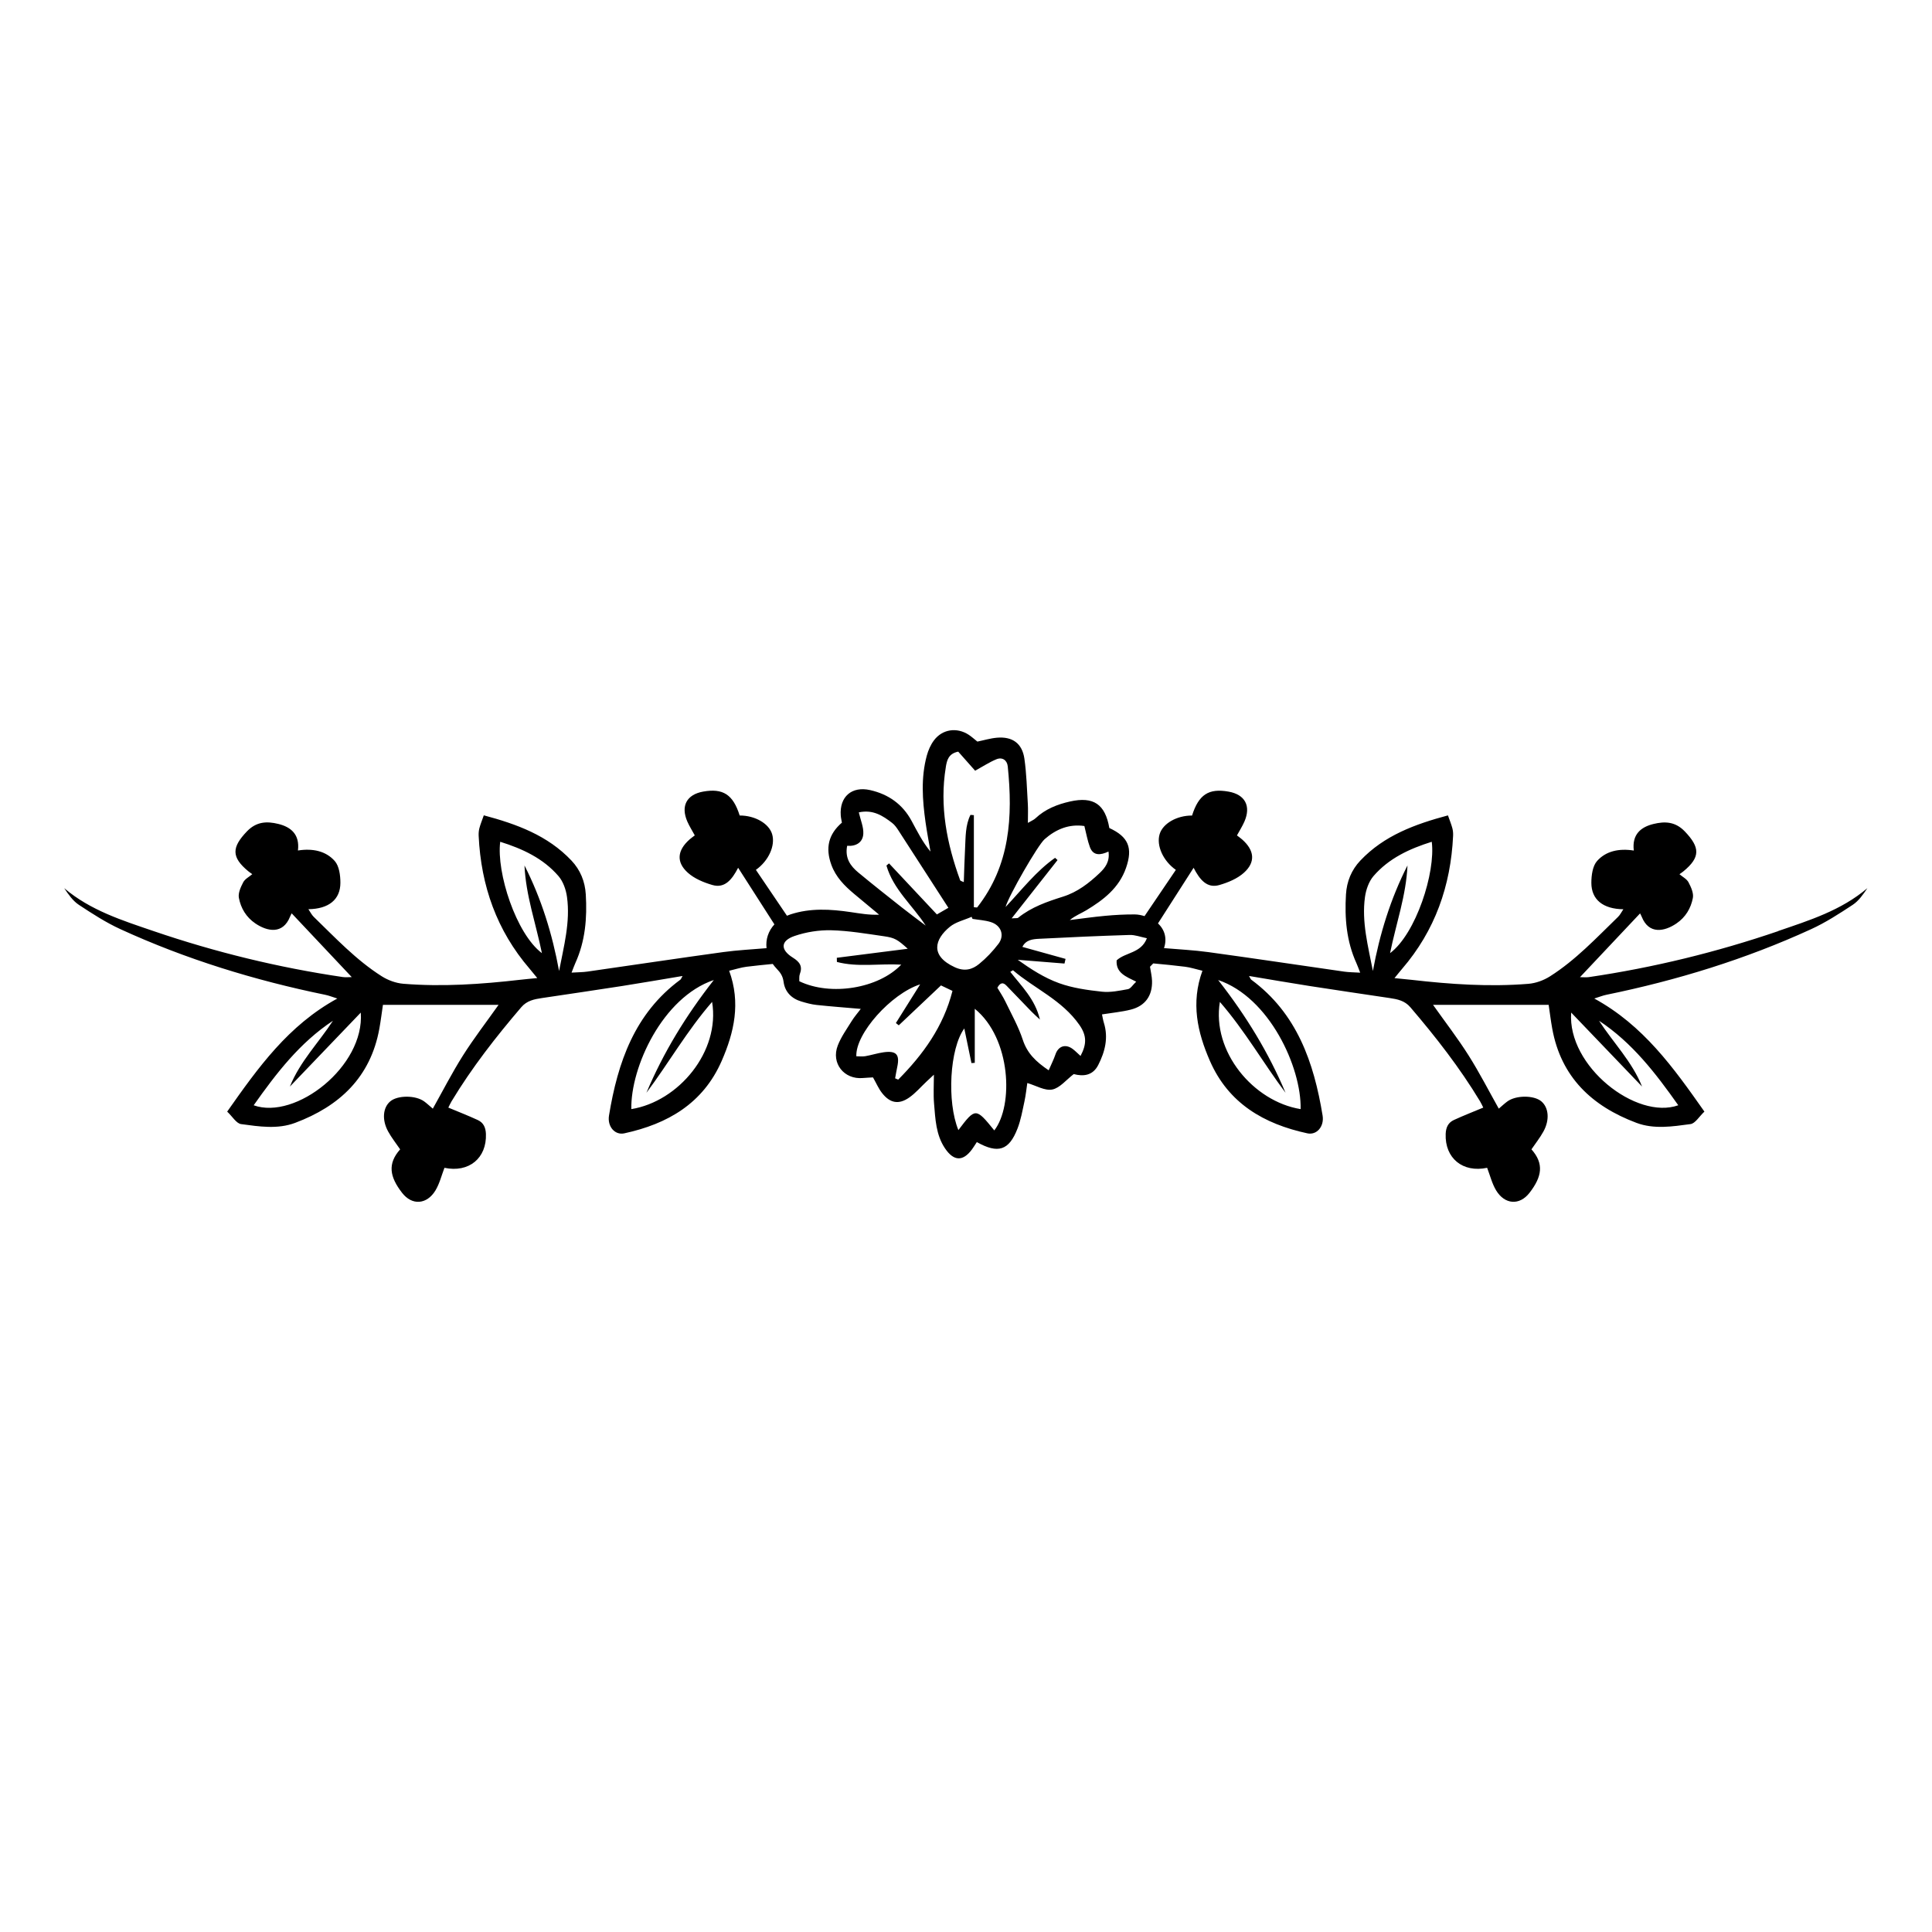 <?xml version="1.0" encoding="UTF-8"?>
<!-- Uploaded to: ICON Repo, www.iconrepo.com, Generator: ICON Repo Mixer Tools -->
<svg fill="#000000" width="800px" height="800px" version="1.1" viewBox="144 144 512 512" xmlns="http://www.w3.org/2000/svg">
 <path d="m615.25 390.76c-16.336 5.578-33.07 9.668-50.168 12.184-0.746 0.109-1.52 0.012-2.363 0.012 5.301-5.629 10.457-11.105 15.918-16.898 0.09 0.18 0.289 0.523 0.434 0.887 1.906 4.773 6.047 3.918 9.191 1.789 2.453-1.664 3.848-4.051 4.367-6.777 0.242-1.277-0.496-2.879-1.16-4.144-0.457-0.875-1.547-1.414-2.394-2.137 0.402-0.289 0.746-0.516 1.066-0.777 4.531-3.738 4.398-6.336 0.355-10.559-2.539-2.652-5.328-2.699-8.289-1.984-3.344 0.805-5.758 2.758-5.231 7.047-3.922-0.613-7.391 0.125-9.746 2.781-1.184 1.336-1.5 3.805-1.504 5.762-0.004 4.477 3.109 6.949 8.48 7.016-0.508 0.742-0.855 1.492-1.41 2.023-5.742 5.566-11.234 11.449-18.043 15.762-1.668 1.059-3.762 1.82-5.719 1.977-10.34 0.84-20.652 0.121-30.934-1.055-1.332-0.152-2.66-0.27-4.547-0.457 0.883-1.074 1.434-1.785 2.019-2.461 8.715-10.125 12.891-21.996 13.512-35.227 0.035-0.68-0.02-1.395-0.199-2.055-0.281-1.051-0.699-2.062-1.164-3.383-8.719 2.336-16.906 5.312-23.219 11.977-2.363 2.5-3.598 5.543-3.805 8.961-0.375 6.266 0.125 12.406 2.769 18.223 0.277 0.613 0.5 1.25 1 2.523-1.684-0.105-2.953-0.098-4.191-0.273-12.004-1.719-23.992-3.527-36.012-5.172-3.906-0.539-7.859-0.723-11.793-1.066 0.844-2.445 0.258-4.832-1.594-6.543 3.125-4.875 6.184-9.656 9.441-14.742 1.629 3.141 3.535 5.523 6.836 4.566 2.309-0.672 4.762-1.688 6.508-3.262 3.144-2.832 2.766-5.949-0.484-8.816-0.395-0.348-0.836-0.652-1.371-1.066 0.699-1.289 1.441-2.438 1.977-3.672 1.797-4.129 0.168-7.16-4.188-7.934-5.285-0.945-7.93 0.785-9.688 6.336-4.035-0.016-7.734 2.102-8.59 4.922-0.918 3.035 0.922 7.109 4.297 9.48-2.731 4.031-5.465 8.074-8.301 12.254-0.848-0.266-1.734-0.441-2.59-0.449-2.613-0.016-5.234 0.129-7.844 0.371-3.133 0.285-6.246 0.738-9.371 1.121 1.418-1.176 2.973-1.75 4.367-2.59 4.555-2.746 8.688-5.914 10.535-11.234 1.848-5.316 0.641-8.23-4.426-10.57-1.09-6.289-4.172-8.422-10.398-7.031-3.398 0.762-6.59 2.019-9.195 4.481-0.43 0.402-1.027 0.629-1.988 1.195 0-2.062 0.074-3.559-0.016-5.047-0.242-3.984-0.344-7.996-0.906-11.941-0.582-4.082-3.156-5.938-7.262-5.59-1.762 0.152-3.492 0.684-5.203 1.031-0.797-0.633-1.512-1.293-2.312-1.816-3.125-2.031-6.949-1.492-9.184 1.477-0.887 1.18-1.523 2.644-1.914 4.078-1.578 5.84-1.156 11.754-0.324 17.656 0.367 2.594 0.867 5.172 1.309 7.758-2.148-2.59-3.531-5.406-5.027-8.172-2.379-4.394-6.117-7.023-10.957-8.125-4.867-1.105-8.164 1.742-7.797 6.731 0.051 0.668 0.215 1.328 0.305 1.891-3.57 3.082-4.422 6.703-2.793 11.184 1.18 3.246 3.496 5.582 6.07 7.727 2.195 1.828 4.394 3.656 6.59 5.484-2.699 0.113-5.102-0.328-7.512-0.684-5.363-0.793-10.723-1.121-15.98 0.605-0.324 0.105-0.633 0.227-0.938 0.355-2.812-4.152-5.523-8.156-8.234-12.16 3.367-2.371 5.215-6.441 4.297-9.48-0.852-2.816-4.551-4.934-8.59-4.922-1.754-5.551-4.402-7.281-9.688-6.336-4.359 0.781-5.984 3.812-4.188 7.934 0.539 1.234 1.277 2.379 1.977 3.672-0.539 0.414-0.977 0.719-1.371 1.066-3.25 2.867-3.629 5.981-0.484 8.816 1.746 1.574 4.203 2.59 6.508 3.262 3.305 0.957 5.207-1.426 6.836-4.566 3.316 5.176 6.434 10.039 9.613 15.004-1.613 1.75-2.352 4.004-2.086 6.305-3.828 0.328-7.672 0.516-11.469 1.035-12.012 1.648-24.004 3.457-36.012 5.172-1.238 0.176-2.508 0.168-4.191 0.273 0.5-1.273 0.723-1.91 1-2.523 2.644-5.816 3.148-11.957 2.769-18.223-0.207-3.418-1.441-6.461-3.805-8.961-6.312-6.668-14.496-9.645-23.219-11.977-0.465 1.324-0.883 2.336-1.164 3.383-0.176 0.656-0.227 1.367-0.199 2.055 0.621 13.23 4.793 25.098 13.512 35.227 0.582 0.68 1.137 1.387 2.019 2.461-1.887 0.188-3.215 0.301-4.547 0.457-10.285 1.176-20.594 1.895-30.934 1.055-1.957-0.16-4.047-0.922-5.719-1.977-6.809-4.312-12.301-10.199-18.043-15.762-0.551-0.531-0.898-1.281-1.41-2.023 5.371-0.07 8.484-2.539 8.48-7.016 0-1.957-0.316-4.422-1.504-5.762-2.356-2.652-5.824-3.391-9.746-2.781 0.523-4.285-1.891-6.238-5.231-7.047-2.961-0.715-5.746-0.668-8.289 1.984-4.043 4.219-4.172 6.816 0.355 10.559 0.316 0.262 0.664 0.488 1.066 0.777-0.848 0.723-1.934 1.27-2.394 2.137-0.664 1.266-1.402 2.867-1.16 4.144 0.52 2.727 1.914 5.113 4.367 6.777 3.144 2.133 7.285 2.984 9.191-1.789 0.145-0.359 0.344-0.707 0.434-0.887 5.457 5.793 10.613 11.27 15.918 16.898-0.844 0-1.621 0.098-2.363-0.012-17.098-2.516-33.832-6.606-50.168-12.184-8.27-2.824-16.73-5.477-23.668-11.371 1.117 1.664 2.293 3.367 3.891 4.422 3.555 2.344 7.176 4.691 11.035 6.457 17.371 7.965 35.539 13.539 54.246 17.379 0.969 0.199 1.902 0.578 3.203 0.988-13 7.109-20.973 18.289-29.188 29.969 1.398 1.312 2.43 3.137 3.688 3.309 4.758 0.641 9.66 1.426 14.336-0.332 11.746-4.414 19.965-12.086 22.301-24.945 0.383-2.113 0.641-4.246 0.953-6.324h30.641c-3.301 4.66-6.582 8.91-9.438 13.43-2.902 4.59-5.379 9.441-7.984 14.078-0.816-0.684-1.508-1.344-2.269-1.906-2.285-1.68-7.039-1.68-9-0.035-1.957 1.641-2.269 4.891-0.578 7.977 0.91 1.664 2.117 3.168 3.188 4.746-3.387 3.828-2.785 7.266 0.516 11.527 2.648 3.422 6.574 3.109 8.848-0.648 1.09-1.809 1.605-3.969 2.379-5.984 6.477 1.363 11.234-2.559 10.988-8.992-0.066-1.734-0.676-2.988-2.164-3.672-2.523-1.168-5.117-2.176-7.797-3.293 0.246-0.492 0.52-1.113 0.867-1.691 5.367-8.887 11.727-17.031 18.461-24.91 1.504-1.758 3.43-2.125 5.481-2.43 7.086-1.062 14.18-2.09 21.258-3.195 5.266-0.824 10.516-1.742 16.004-2.652-0.32 0.543-0.398 0.844-0.594 0.988-12.121 8.941-16.582 21.914-18.898 35.988-0.48 2.91 1.559 5.266 4.051 4.723 11.484-2.484 20.879-7.914 25.809-19.191 3.309-7.574 5.094-15.367 1.984-23.891 1.734-0.41 3.148-0.887 4.602-1.066 2.312-0.281 4.625-0.523 6.949-0.742 0.312 0.438 0.66 0.859 1.055 1.277 1 1.035 1.617 1.957 1.816 3.461 0.355 2.672 2.102 4.441 4.715 5.219 1.316 0.391 2.672 0.766 4.031 0.91 3.777 0.402 7.57 0.684 11.711 1.043-0.852 1.129-1.734 2.129-2.422 3.246-1.301 2.109-2.789 4.164-3.672 6.449-1.828 4.711 1.664 9.074 6.648 8.625 0.934-0.082 1.871-0.113 2.684-0.164 0.875 1.531 1.473 2.965 2.398 4.144 2.113 2.699 4.434 3.129 7.219 1.18 1.676-1.172 3.035-2.785 4.543-4.199 0.699-0.656 1.406-1.305 1.98-1.844 0 2.711-0.168 5.195 0.039 7.637 0.348 4.098 0.48 8.293 2.91 11.895 2.305 3.414 4.734 3.512 7.129 0.281 0.406-0.551 0.762-1.137 1.297-1.953 5.652 3.164 8.531 2.223 10.777-3.574 0.891-2.289 1.316-4.766 1.84-7.184 0.371-1.719 0.547-3.481 0.762-4.894 2.324 0.68 4.648 2.109 6.606 1.723 2.023-0.402 3.699-2.566 5.695-4.09 2.527 0.668 5.055 0.43 6.504-2.422 1.797-3.531 2.727-7.227 1.48-11.188-0.223-0.719-0.332-1.469-0.492-2.207 2.781-0.445 5.262-0.668 7.644-1.273 3.809-0.965 5.738-3.695 5.617-7.625-0.039-1.223-0.34-2.434-0.539-3.738 0.273-0.289 0.566-0.582 0.859-0.879 2.816 0.25 5.629 0.539 8.434 0.883 1.453 0.176 2.867 0.656 4.602 1.066-3.106 8.523-1.324 16.316 1.984 23.891 4.93 11.277 14.328 16.707 25.809 19.191 2.5 0.543 4.531-1.812 4.051-4.723-2.312-14.074-6.777-27.051-18.898-35.988-0.199-0.145-0.277-0.445-0.594-0.988 5.484 0.91 10.734 1.832 16.004 2.652 7.078 1.105 14.168 2.133 21.258 3.195 2.047 0.305 3.977 0.676 5.481 2.43 6.738 7.875 13.094 16.023 18.461 24.91 0.348 0.574 0.621 1.199 0.867 1.691-2.68 1.121-5.273 2.129-7.797 3.293-1.484 0.684-2.094 1.945-2.164 3.672-0.246 6.438 4.508 10.359 10.988 8.992 0.777 2.016 1.289 4.172 2.379 5.984 2.269 3.758 6.195 4.066 8.848 0.648 3.301-4.262 3.906-7.699 0.516-11.527 1.07-1.578 2.277-3.082 3.188-4.746 1.691-3.086 1.379-6.336-0.578-7.977-1.961-1.645-6.719-1.645-9 0.035-0.766 0.562-1.461 1.219-2.269 1.906-2.602-4.629-5.086-9.488-7.984-14.078-2.856-4.523-6.137-8.77-9.438-13.43h30.641c0.312 2.078 0.566 4.211 0.953 6.324 2.34 12.859 10.551 20.535 22.301 24.945 4.676 1.754 9.582 0.973 14.336 0.332 1.254-0.168 2.289-1.996 3.688-3.309-8.219-11.684-16.188-22.859-29.188-29.969 1.297-0.406 2.234-0.785 3.203-0.988 18.711-3.836 36.875-9.414 54.246-17.379 3.859-1.766 7.477-4.113 11.035-6.457 1.598-1.055 2.773-2.758 3.891-4.422-6.938 5.898-15.395 8.543-23.668 11.371zm-404.02 46.148c6.012-8.5 12.215-16.594 21.004-22.395-3.785 5.824-8.754 10.809-11.41 17.438 6.16-6.43 12.312-12.855 18.785-19.605 1.062 14.207-17.273 28.547-28.379 24.566zm80.934-35.582c-1.797-9.809-4.68-19.137-9.168-27.969 0.348 7.934 3.023 15.398 4.617 23.238-6.856-5.148-12.086-21.355-11.051-29.516 5.898 1.844 11.359 4.371 15.43 9.078 1.25 1.445 2.008 3.617 2.269 5.559 0.914 6.625-0.844 13.043-2.098 19.609zm40.551 8.191c2.18 13.152-8.871 26.383-21.406 28.41-0.227-11.07 8.258-29.617 21.855-34.211-7.473 9.555-13.379 19.273-17.855 29.879 5.887-7.852 10.762-16.441 17.402-24.078zm88.09-43.098c3.019-2.648 6.445-4.106 10.566-3.516 0.504 1.973 0.82 3.852 1.469 5.602 0.879 2.352 2.801 2.152 4.918 1.164 0.398 2.684-0.902 4.332-2.359 5.715-2.812 2.66-5.863 5.027-9.656 6.223-4.211 1.328-8.379 2.758-11.898 5.59-0.246 0.199-0.738 0.09-1.75 0.18 4.305-5.465 8.234-10.457 12.164-15.449-0.219-0.199-0.438-0.395-0.652-0.594-5.004 3.512-8.742 8.387-13.125 13.031 0.828-2.981 8.555-16.387 10.328-17.945zm-26.16-19.121c0.301-1.828 0.695-3.57 3.293-4.109 1.469 1.66 3.062 3.457 4.484 5.059 2.102-1.156 3.797-2.277 5.629-3.031 1.586-0.656 2.844 0.262 3.012 1.867 1.367 13.328 0.648 26.234-8.098 37.383-0.047 0.059-0.246-0.008-0.879-0.043v-24.398c-0.301-0.023-0.602-0.051-0.902-0.074-1.363 2.754-1.27 5.828-1.426 8.824-0.16 2.957-0.227 5.91-0.34 8.992-0.523-0.258-0.902-0.312-0.965-0.484-3.527-9.707-5.508-19.621-3.801-29.992zm13.934 46.852c-1.48 1.941-3.203 3.762-5.09 5.301-1.844 1.512-3.887 2.055-6.457 0.875-6.688-3.07-5.281-7.457-1.332-10.699 1.586-1.305 3.84-1.801 5.789-2.66 0.078 0.18 0.156 0.367 0.234 0.547 1.621 0.27 3.301 0.352 4.852 0.844 2.758 0.867 3.723 3.543 2.004 5.797zm-37.121-18.926c-2.07-1.719-3.594-3.797-2.953-7.082 2.316 0.191 4.16-0.859 4.281-3.195 0.094-1.785-0.727-3.609-1.191-5.66 3.742-0.816 6.348 0.879 8.848 2.812 0.637 0.496 1.148 1.199 1.598 1.891 4.348 6.703 8.676 13.43 13.289 20.582-1.098 0.633-2.004 1.16-3.043 1.762-4.301-4.586-8.488-9.055-12.684-13.527-0.23 0.188-0.457 0.379-0.688 0.57 1.82 6.32 6.902 10.516 10.41 15.918-2.082-1.578-4.195-3.125-6.246-4.746-3.894-3.078-7.797-6.156-11.617-9.324zm-15.637 28.812c0.035-0.57-0.082-1.289 0.137-1.875 0.797-2.102-0.043-3.254-1.844-4.379-3.383-2.109-3.281-4.473 0.48-5.75 3.062-1.043 6.465-1.582 9.695-1.504 4.66 0.117 9.312 0.918 13.945 1.582 2.941 0.418 3.648 0.914 6.328 3.32-6.406 0.816-12.598 1.605-18.797 2.394l0.023 1.102c5.547 1.461 11.305 0.379 17.047 0.711-6.031 6.328-18.688 8.41-27.016 4.398zm26.219 26.078c-0.273-0.117-0.551-0.234-0.824-0.352 0.188-1.012 0.352-2.031 0.57-3.039 0.695-3.269-0.25-4.332-3.637-3.856-1.629 0.23-3.215 0.75-4.84 1.035-0.773 0.133-1.59 0.023-2.371 0.023-0.273-5.992 9.207-16.582 16.914-19.066-2.176 3.469-4.305 6.859-6.434 10.254 0.258 0.203 0.512 0.402 0.766 0.605 3.688-3.484 7.371-6.969 11.184-10.574 1.035 0.496 1.984 0.945 3.047 1.453-2.418 9.5-7.809 16.883-14.383 23.512zm25.461 13.461c-4.898-6.047-5.019-6.047-9.52-0.09-3.082-7.508-2.316-21.609 1.566-26.934 0.652 3.148 1.277 6.164 1.898 9.176 0.293-0.02 0.582-0.047 0.879-0.066v-7.184-7.144c9.656 7.856 10.289 25.652 5.176 32.234zm22.848-19.742c-0.887-0.785-1.492-1.445-2.207-1.941-1.887-1.305-3.715-0.602-4.441 1.551-0.449 1.328-1.098 2.59-1.789 4.199-3.418-2.297-5.691-4.527-6.856-8.066-1.148-3.5-2.992-6.781-4.602-10.121-0.637-1.324-1.469-2.551-2.141-3.695 0.746-1.371 1.504-1.504 2.406-0.562 2.199 2.285 4.387 4.578 6.602 6.852 0.617 0.637 1.289 1.223 2.269 2.141-1.277-5.422-4.887-8.836-7.856-12.648 0.117-0.07 0.238-0.137 0.719-0.418 5.691 4.875 12.992 7.871 17.605 14.5 1.98 2.848 1.934 5.106 0.293 8.211zm12.582-17.699c-2.281 0.414-4.66 0.922-6.922 0.672-3.824-0.418-7.742-0.961-11.332-2.254-3.918-1.41-7.512-3.731-10.965-6.195 4.129 0.332 8.258 0.664 12.387 0.992 0.094-0.41 0.184-0.824 0.281-1.234-3.785-1.051-7.57-2.102-11.441-3.18 0.93-1.883 2.773-2.062 4.488-2.148 7.977-0.41 15.961-0.77 23.945-1.012 1.434-0.043 2.879 0.527 4.566 0.867-1.551 4.023-5.672 3.691-8.02 5.863-0.215 3.32 2.406 4.281 5.184 5.648-0.934 0.887-1.473 1.848-2.172 1.977zm45.754 31.793c-12.535-2.023-23.59-15.254-21.406-28.41 6.641 7.637 11.516 16.227 17.402 24.078-4.477-10.605-10.383-20.324-17.855-29.879 13.598 4.598 22.082 23.141 21.855 34.211zm19.145-36.602c-1.258-6.566-3.016-12.988-2.098-19.609 0.27-1.941 1.023-4.113 2.269-5.559 4.066-4.707 9.531-7.234 15.43-9.078 1.043 8.156-4.195 24.371-11.051 29.516 1.594-7.844 4.273-15.305 4.617-23.238-4.488 8.832-7.371 18.164-9.168 27.969zm59.926 13.184c8.793 5.801 14.992 13.891 21.004 22.395-11.105 3.981-29.438-10.363-28.383-24.566 6.469 6.75 12.629 13.18 18.785 19.605-2.656-6.629-7.625-11.613-11.41-17.438z"/>
</svg>